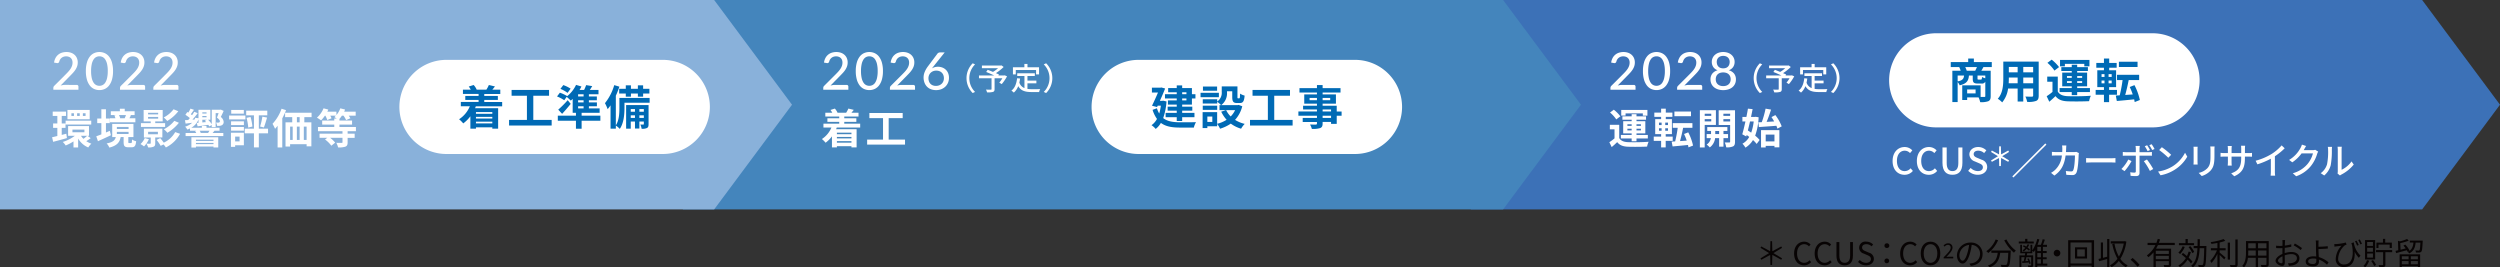 <svg xmlns="http://www.w3.org/2000/svg" width="960" height="102.715"><rect width="100%" height="100%" fill="#333333" stroke="none"/><defs><clipPath id="a"><path fill="none" d="M0 0h960v102.714H0z" data-name="長方形 24199"/></clipPath></defs><g data-name="グループ 8762"><path fill="#3c71b7" d="M564.779 0v80.415h365.324l29.9-40.207L930.103 0Z" data-name="パス 8392"/><path fill="#4485bc" d="M262.231 0v80.415H577.19l29.9-40.207L577.19 0Z" data-name="パス 8393"/><path fill="#89b1da" d="M0 0v80.415h274.236l29.9-40.207L274.236 0Z" data-name="パス 8394"/><g data-name="グループ 8761"><g clip-path="url(#a)" data-name="グループ 8760"><path fill="#fff" d="M29.441 32.605a.629.629 0 0 1 .681.668v1.177h-9.64v-.668a1.252 1.252 0 0 1 .08-.424 1.021 1.021 0 0 1 .269-.4l4.541-4.537q.57-.568 1.029-1.1a7.707 7.707 0 0 0 .781-1.052 4.957 4.957 0 0 0 .495-1.072 3.748 3.748 0 0 0 .175-1.157 2.709 2.709 0 0 0-.19-1.052 2.085 2.085 0 0 0-.521-.753 2.148 2.148 0 0 0-.779-.449 3.062 3.062 0 0 0-.97-.15 2.927 2.927 0 0 0-.956.15 2.615 2.615 0 0 0-.775.419 2.486 2.486 0 0 0-.569.638 2.632 2.632 0 0 0-.33.8.948.948 0 0 1-.355.509.915.915 0 0 1-.625.06l-1.02-.179a5.16 5.16 0 0 1 .55-1.755 4.172 4.172 0 0 1 2.455-2.044 5.646 5.646 0 0 1 1.735-.259 5.293 5.293 0 0 1 1.739.267 4.015 4.015 0 0 1 1.375.793 3.666 3.666 0 0 1 .91 1.261 4.111 4.111 0 0 1 .33 1.68 4.529 4.529 0 0 1-.235 1.481 5.757 5.757 0 0 1-.64 1.3 9.345 9.345 0 0 1-.939 1.2q-.535.583-1.136 1.182l-3.64 3.709c.28-.073.56-.133.845-.179a4.934 4.934 0 0 1 .8-.07Z" data-name="パス 8395"/><path fill="#fff" d="M43.405 27.29a11.574 11.574 0 0 1-.4 3.251 6.739 6.739 0 0 1-1.11 2.278 4.47 4.47 0 0 1-1.66 1.341 5.03 5.03 0 0 1-4.109 0 4.409 4.409 0 0 1-1.655-1.341 6.749 6.749 0 0 1-1.1-2.278 11.7 11.7 0 0 1-.4-3.251 11.755 11.755 0 0 1 .4-3.256 6.758 6.758 0 0 1 1.1-2.283 4.418 4.418 0 0 1 1.655-1.341 5.03 5.03 0 0 1 4.109 0 4.48 4.48 0 0 1 1.66 1.341 6.747 6.747 0 0 1 1.11 2.283 11.631 11.631 0 0 1 .4 3.256m-2.02 0a11.587 11.587 0 0 0-.265-2.7 5.435 5.435 0 0 0-.71-1.75 2.624 2.624 0 0 0-1.025-.942 2.762 2.762 0 0 0-2.42 0 2.644 2.644 0 0 0-1.025.942 5.414 5.414 0 0 0-.7 1.75 11.844 11.844 0 0 0-.259 2.7 11.844 11.844 0 0 0 .259 2.7 5.346 5.346 0 0 0 .7 1.745 2.652 2.652 0 0 0 1.025.937 2.762 2.762 0 0 0 2.42 0 2.631 2.631 0 0 0 1.02-.93 5.366 5.366 0 0 0 .71-1.745 11.587 11.587 0 0 0 .265-2.7" data-name="パス 8396"/><path fill="#fff" d="M55.042 32.605a.63.63 0 0 1 .681.668v1.177h-9.64v-.668a1.228 1.228 0 0 1 .08-.424 1.008 1.008 0 0 1 .268-.4l4.542-4.537q.57-.568 1.029-1.1a7.7 7.7 0 0 0 .78-1.052 4.91 4.91 0 0 0 .495-1.072 3.748 3.748 0 0 0 .175-1.157 2.709 2.709 0 0 0-.189-1.052 2.085 2.085 0 0 0-.521-.753 2.152 2.152 0 0 0-.78-.449 3.057 3.057 0 0 0-.97-.15 2.926 2.926 0 0 0-.955.15 2.6 2.6 0 0 0-.775.419 2.468 2.468 0 0 0-.569.638 2.607 2.607 0 0 0-.33.8.943.943 0 0 1-.356.509.914.914 0 0 1-.625.06l-1.015-.183a5.138 5.138 0 0 1 .55-1.755 4.172 4.172 0 0 1 2.45-2.044 5.637 5.637 0 0 1 1.735-.259 5.291 5.291 0 0 1 1.734.274 4 4 0 0 1 1.375.793 3.655 3.655 0 0 1 .911 1.261 4.111 4.111 0 0 1 .329 1.68 4.529 4.529 0 0 1-.234 1.481 5.8 5.8 0 0 1-.64 1.3 9.444 9.444 0 0 1-.94 1.2q-.535.583-1.136 1.182l-3.64 3.709q.42-.109.845-.179a4.945 4.945 0 0 1 .806-.07Z" data-name="パス 8397"/><path fill="#fff" d="M67.842 32.605a.628.628 0 0 1 .68.668v1.177h-9.64v-.668a1.277 1.277 0 0 1 .08-.424 1.024 1.024 0 0 1 .27-.4l4.54-4.537q.57-.568 1.03-1.1a7.7 7.7 0 0 0 .78-1.052 4.915 4.915 0 0 0 .5-1.072 3.777 3.777 0 0 0 .174-1.157 2.709 2.709 0 0 0-.189-1.052 2.085 2.085 0 0 0-.52-.753 2.152 2.152 0 0 0-.78-.449 3.062 3.062 0 0 0-.97-.15 2.921 2.921 0 0 0-.955.15 2.6 2.6 0 0 0-.775.419 2.509 2.509 0 0 0-.57.638 2.63 2.63 0 0 0-.329.8.949.949 0 0 1-.356.509.912.912 0 0 1-.624.06l-1.02-.179a5.181 5.181 0 0 1 .549-1.755 4.17 4.17 0 0 1 2.456-2.044 5.637 5.637 0 0 1 1.735-.259 5.293 5.293 0 0 1 1.735.274 4.024 4.024 0 0 1 1.375.793 3.676 3.676 0 0 1 .909 1.261 4.1 4.1 0 0 1 .33 1.68 4.555 4.555 0 0 1-.234 1.481 5.76 5.76 0 0 1-.641 1.3 9.171 9.171 0 0 1-.939 1.2q-.535.583-1.135 1.182l-3.64 3.709q.419-.109.844-.179a4.955 4.955 0 0 1 .806-.07Z" data-name="パス 8398"/><path fill="#fff" d="m373.516 24.298.912.431a7.429 7.429 0 0 0 0 10.572l-.912.431a8.062 8.062 0 0 1 0-11.433" data-name="パス 8399"/><path fill="#fff" d="M386.704 29.309a16.637 16.637 0 0 1-2.04 2.99l-.936-.562a11.848 11.848 0 0 0 1.176-1.686h-2.987v4.161c0 .622-.156.933-.636 1.089a7.8 7.8 0 0 1-2.244.178 5.5 5.5 0 0 0-.421-1.076c.78.036 1.62.024 1.848.024s.288-.06.288-.238v-4.138h-4.826v-1.065h5.871a59.725 59.725 0 0 0-3.1-1.351l.576-.838c.6.239 1.32.515 2.029.814a12.608 12.608 0 0 0 1.943-1.411h-6.194v-1.029h7.287l.24-.059.817.621a18.835 18.835 0 0 1-2.965 2.344c.456.2.864.382 1.177.537l-.228.371h2.209l.2-.072Z" data-name="パス 8400"/><path fill="#fff" d="M394.537 34.14a12.6 12.6 0 0 0 1.692.108c.518 0 2.535 0 3.218-.024a3.361 3.361 0 0 0-.42 1.124h-2.856c-2.352 0-4.081-.394-5.174-2.272a6.087 6.087 0 0 1-1.692 2.488 6.006 6.006 0 0 0-.925-.765c1.321-.981 1.933-2.655 2.186-4.748l1.153.108a14.631 14.631 0 0 1-.288 1.567 3.429 3.429 0 0 0 1.956 2.1v-4.64h-2.773v-1.057h6.759v1.065h-2.834v1.758h3.434v1.04h-3.434Zm-4.477-5.573h-1.093v-2.75h4.394v-1.28h1.189v1.28h4.441v2.75h-1.14v-1.7h-7.791Z" data-name="パス 8401"/><path fill="#fff" d="m401.713 35.73-.911-.431a7.429 7.429 0 0 0 0-10.572l.911-.431a8.06 8.06 0 0 1 0 11.433" data-name="パス 8402"/><path fill="#fff" d="M254.38 59.134h-82.808a18.075 18.075 0 1 1 0-36.149h82.809a18.075 18.075 0 1 1 0 36.149" data-name="パス 8403"/><path fill="#fff" d="M25.704 53.022a158.828 158.828 0 0 1-5.3 1.437l-.4-1.756a66.02 66.02 0 0 0 2.017-.479v-3.128H20.39V47.42h1.632v-2.9h-1.78v-1.66h5.122v1.66h-1.662v2.9h1.457v1.676h-1.457v2.713l1.761-.464Zm9.124.032a17.943 17.943 0 0 1-1.7 1.15 7.662 7.662 0 0 0 1.952.957 7.1 7.1 0 0 0-1.184 1.469 8.12 8.12 0 0 1-3.89-3.432v3.432h-1.789V54.3a16.9 16.9 0 0 1-2.993 1.563 7.486 7.486 0 0 0-1.121-1.356 15.177 15.177 0 0 0 4.639-2.363h-2.591V48.41h8.019v3.734h-.591Zm-9.636-6.72h9.844v1.5h-9.845Zm9.25-.526h-8.546v-3.592h8.546Zm-6.05-2.315h-.976v1.038h.976Zm-.575 7.31h4.593v-1.038h-4.593Zm2.8-7.31h-1.008v1.038h1.008Zm.48 8.651a6.4 6.4 0 0 0 .945 1.165 13.583 13.583 0 0 0 1.424-1.165Zm1.761-8.651h-1.04v1.038h1.04Z" data-name="パス 8404"/><path fill="#fff" d="M42.586 51.923c-1.681.813-3.522 1.643-4.978 2.313l-.641-1.9a68.935 68.935 0 0 0 1.953-.735v-4.31h-1.585v-1.786h1.585v-3.559h1.761v3.559h1.456v1.788h-1.456v3.587c.5-.207.992-.431 1.488-.639Zm7.746 3.015c.256 0 .337-.16.369-1.372a4.563 4.563 0 0 0 1.584.67c-.175 1.836-.624 2.314-1.745 2.314h-1.246c-1.5 0-1.825-.526-1.825-2.043v-1.866h-1.138c-.353 1.914-1.281 3.256-4.338 4.037a5.728 5.728 0 0 0-1.041-1.6c2.514-.479 3.218-1.277 3.506-2.442h-1.364V47.58h8.15v5.059h-1.967v1.851c0 .4.048.447.336.447Zm1.65-7.979h-9.781V45.41h2.113a5.213 5.213 0 0 0-.4-1.086l.592-.128h-1.952v-1.467h3.473v-.974H47.9v.974h3.794v1.468h-1.81l.4.08a24.63 24.63 0 0 1-.591 1.134h2.289Zm-7.108 2.585h4.5v-.8h-4.5Zm0 1.915h4.5v-.814h-4.5Zm.817-7.262a5.111 5.111 0 0 1 .448 1.165l-.208.049h2.033l-.08-.016c.16-.351.352-.815.481-1.2Z" data-name="パス 8405"/><path fill="#fff" d="M57.176 53.453a9.7 9.7 0 0 1-1.873 2.777 9.972 9.972 0 0 0-1.36-.909 6.8 6.8 0 0 0 1.649-2.3Zm6.228-4.707h-9.285v-1.453h3.761v-.686h-2.721v-4.358h7.315v4.357H59.61v.686h3.794Zm-3.794 4.053v2.219c0 .734-.145 1.1-.672 1.325a4.793 4.793 0 0 1-2.049.271 6.046 6.046 0 0 0-.688-1.453c.607.032 1.248.032 1.425.016.207 0 .255-.048.255-.207v-2.171h-2.625v-3.4h7.089v3.4Zm-2.753-8.857h3.874v-.623h-3.874Zm0 1.628h3.874v-.654h-3.874Zm.016 6h3.761v-.957h-3.761Zm12.272-.191a12.466 12.466 0 0 1-5.457 5.251 5.851 5.851 0 0 0-.912-1.166l-1.074.543a15.886 15.886 0 0 0-1.584-2.282l1.409-.687a20.41 20.41 0 0 1 1.361 1.74 9.742 9.742 0 0 0 4.385-4.054Zm-.673-8.667a15.289 15.289 0 0 1-4.257 3.751 7.816 7.816 0 0 0-1.36-1.357 11 11 0 0 0 3.792-3.144Zm.224 4.437a16.276 16.276 0 0 1-4.417 3.846 7.812 7.812 0 0 0-1.36-1.356 12.106 12.106 0 0 0 4.016-3.24Z" data-name="パス 8406"/><path fill="#fff" d="M82.38 50.198c-.273.319-.513.607-.736.862h4.113v1.2H71.271v-1.2h4.082a4.964 4.964 0 0 0-.433-.734l.481-.128h-2.449v-.878a7.211 7.211 0 0 1-1.008.447 6.134 6.134 0 0 0-.85-1.133 6.757 6.757 0 0 0 2.69-1.485c-.9.112-1.761.223-2.514.319l-.256-1.309c.368-.015.8-.048 1.265-.079.207-.24.416-.48.624-.735a14.788 14.788 0 0 0-1.713-1.26l.736-1.07c.129.064.256.145.385.223a9.143 9.143 0 0 0 .832-1.532l1.345.463c-.416.574-.833 1.181-1.216 1.692.176.128.336.254.48.367a13.843 13.843 0 0 0 .849-1.309l1.312.542a33.186 33.186 0 0 1-2.033 2.49l.818-.064a3.477 3.477 0 0 0 .256-.67l1.263.191V42.17h4.562v3.81h-.9a8.024 8.024 0 0 1 1.428 1.7v-5.542h3.249l.224-.064 1.1.511c-.32.8-.72 1.58-1.1 2.33a2.588 2.588 0 0 1 1.1 1.836 1.37 1.37 0 0 1-.608 1.292 2.6 2.6 0 0 1-.8.271 6.722 6.722 0 0 1-1.136 0 2.684 2.684 0 0 0-.416-1.26c.351.032.672.032.9.032a1.132 1.132 0 0 0 .368-.08.487.487 0 0 0 .24-.463c0-.319-.32-.766-1.136-1.389.256-.59.48-1.182.656-1.724h-1.136v5.363h-1.5v-.766l-.976.527a4.223 4.223 0 0 0-.352-.623c-1.457.207-2.913.415-4.1.59l-.336-1.308.672-.064v-1.292a6.232 6.232 0 0 1-2.768 3.192h4.065v-.7h1.778v.7h5.011v1.149Zm-8.885 2.521h10.309v3.911h-1.825v-.35h-6.737v.367h-1.747Zm1.745 1.389h6.739v-.463h-6.737Zm6.738.766h-6.737v.479h6.739Zm-5.314-4.677a2.891 2.891 0 0 1 .416.782l-.32.08h3.265l-.112-.031a6.142 6.142 0 0 0 .513-.831Zm1.031-6.606h1.616v-.463h-1.616Zm0 1.436h1.616v-.495h-1.616Zm1.436 1.853c-.16-.175-.32-.352-.48-.5l.751-.4h-1.707v1.037Z" data-name="パス 8407"/><path fill="#fff" d="M94.236 45.856h-6.258v-1.5h6.258Zm-.589 9.922h-3.35v.622h-1.616v-5.437h4.966Zm-4.918-9.2h4.93v1.453h-4.93Zm0 2.187h4.93v1.413h-4.93Zm4.9-5.107h-4.836v-1.442h4.834Zm-3.332 10.64h1.7v-1.836h-1.7Zm12.629-3.1H99.39v5.41h-1.873v-5.41H93.98v-1.8h3.537v-5.12h-2.978v-1.774h8.1v1.774H99.39v5.12h3.536Zm-6.722-6.273a19.063 19.063 0 0 1 .72 3.671l-1.6.383a19.038 19.038 0 0 0-.655-3.734Zm3.665 3.655a23.371 23.371 0 0 0 .88-3.782l1.808.351c-.4 1.34-.833 2.841-1.231 3.8Z" data-name="パス 8408"/><path fill="#fff" d="M109.836 42.297a27.573 27.573 0 0 1-1.441 3.144v11.173h-1.796V48.28a12.268 12.268 0 0 1-.977 1.182 14.175 14.175 0 0 0-.975-1.915 16.575 16.575 0 0 0 3.473-5.793Zm7.027 2.681v2h2.705v9.202h-1.825v-.814h-6.344v.91h-1.76v-9.302h2.578v-2h-2.737v-1.687h10.164v1.693Zm-5.464 8.763h.993v-5.123h-.993Zm2.594 0h1.073v-5.123h-1.067Zm1.073-8.763h-1.057v1.994h1.057Zm2.673 3.64h-1.073v5.123h1.073Z" data-name="パス 8409"/><path fill="#fff" d="M133.486 50.373v.957h2.705v1.6h-2.705v1.72c0 .941-.191 1.388-.88 1.675a7.938 7.938 0 0 1-2.769.287 7.968 7.968 0 0 0-.689-1.772c.818.033 1.778.033 2.033.033s.336-.064.336-.255v-1.692h-4.753a9.841 9.841 0 0 1 1.936 1.851l-1.472 1.182a10.768 10.768 0 0 0-2.417-2.394l.848-.638h-2.946v-1.6h8.8v-.957h-9.411v-1.61h6.258v-.909h-4.642v-1.565h4.642v-.766h.96c-.336-.207-.688-.431-.927-.558a4.64 4.64 0 0 0 .576-.543h-2.146a6.918 6.918 0 0 1 .481 1.006l-1.633.67a8.911 8.911 0 0 0-.736-1.676h-.16a13.954 13.954 0 0 1-1.49 1.82 11.863 11.863 0 0 0-1.583-1.053 9.637 9.637 0 0 0 2.544-3.592l1.825.479a9.227 9.227 0 0 1-.383.8h3.5v1.292a8.091 8.091 0 0 0 1.488-2.57l1.826.464a6.77 6.77 0 0 1-.336.814h4.417v1.548h-2.657a7.682 7.682 0 0 1 .609 1.006l-1.633.686a9 9 0 0 0-.992-1.692h-.624a8.607 8.607 0 0 1-.944 1.229v.638h4.85v1.564h-4.843v.909h6.322v1.612Z" data-name="パス 8410"/><path fill="#006ab5" d="M182.715 40.82a9.1 9.1 0 0 1-.287.718h8.856v7.868h-2.233v-.521h-6.282v.521h-2.142v-4.762a13.655 13.655 0 0 1-2.735 2.747 12.378 12.378 0 0 0-1.6-1.6 10.93 10.93 0 0 0 4.121-4.974h-3.455v-1.666h6.821v-.773h-5.112v-1.543h5.112v-.754h-6.012V34.43h3.006a7.6 7.6 0 0 0-.775-1.2l1.891-.592a6.542 6.542 0 0 1 1.152 1.759l-.09.037h3.96l-.127-.037a9.821 9.821 0 0 0 .937-1.759l2.338.556c-.359.467-.7.879-1.007 1.239h3.06v1.651h-6.156v.754h5.219v1.544h-5.219v.773h6.876v1.669Zm.054 2.873h6.283v-.646h-6.283Zm6.282 1.186h-6.283v.646h6.283Zm0 1.831h-6.283v.665h6.283Z" data-name="パス 8411"/><path fill="#006ab5" d="M211.837 46.046v2.155h-16.358v-2.155h6.858v-9.282h-5.887v-2.227h14.387v2.227h-6.049v9.282Z" data-name="パス 8412"/><path fill="#006ab5" d="M230.543 46.35h-7.2v3.088h-2.179V46.35h-6.965v-1.921h6.965v-1.113h-1.259v-5.35c-.234.233-.486.468-.72.664a21.091 21.091 0 0 0-1.584-1.436l-.935 1.292a14.694 14.694 0 0 0-2.772-1.454l1.1-1.436a14.566 14.566 0 0 1 2.806 1.31l-.055.072a12.322 12.322 0 0 0 3.457-4.38l2.07.61a13.419 13.419 0 0 1-.721 1.328h1.746a15.184 15.184 0 0 0 .775-1.849l2.339.377a26.319 26.319 0 0 1-.918 1.472h3.33v1.67h-3.69v.826h3.059v1.474h-3.059v.827h3.078v1.473h-3.078v.827h4.123v1.683h-6.912v1.113h7.2Zm-11.394-6.463a73.302 73.302 0 0 1-3.294 3.824l-1.494-1.6a39.05 39.05 0 0 0 3.637-3.645Zm-1.206-4.219a11.835 11.835 0 0 0-2.736-1.545l1.1-1.454a12.791 12.791 0 0 1 2.808 1.382Zm6.156.538h-2.105v.827h2.106Zm0 2.3h-2.105v.827h2.106Zm-2.106 3.125h2.106v-.825h-2.105Z" data-name="パス 8413"/><path fill="#006ab5" d="M249.462 39.439h-9.665v2.119c0 2.333-.27 5.762-1.8 7.935a8.682 8.682 0 0 0-1.513-1.292v1.22h-2.033v-8.977a14.6 14.6 0 0 1-1.12 1.472 14.664 14.664 0 0 0-1.027-2.3 19.979 19.979 0 0 0 3.565-6.93l1.98.592a34.858 34.858 0 0 1-1.369 3.483v11.367c1.26-1.92 1.369-4.632 1.369-6.607v-3.915h11.609Zm-9.161-5.351v-1.31h1.978v1.31h2.664v-1.31h2.016v1.31h2.413v1.832h-2.413v1.2h-2.016v-1.2h-2.664v1.2h-1.978v-1.2h-2.539v-1.832Zm8.746 13.537c0 .808-.107 1.239-.611 1.527a4.181 4.181 0 0 1-2.07.287 5.288 5.288 0 0 0-.468-1.616c.5.018.954.018 1.134 0 .163 0 .2-.035.2-.215v-.933h-1.71v2.693h-1.691v-2.694h-1.62v2.732h-1.782v-9.07h8.621Zm-6.84-4.719h1.62v-1.025h-1.62Zm1.62 1.382h-1.62v.987h1.62Zm1.693-1.382h1.71v-1.025h-1.71Zm1.71 1.382h-1.71v.987h1.71Z" data-name="パス 8414"/><path fill="#fff" d="M325.089 32.605a.629.629 0 0 1 .681.668v1.177h-9.64v-.668a1.252 1.252 0 0 1 .08-.424 1.01 1.01 0 0 1 .269-.4l4.541-4.537q.57-.568 1.029-1.1a7.7 7.7 0 0 0 .78-1.052 4.914 4.914 0 0 0 .5-1.072 3.777 3.777 0 0 0 .174-1.157 2.71 2.71 0 0 0-.189-1.052 2.085 2.085 0 0 0-.521-.753 2.152 2.152 0 0 0-.78-.449 3.057 3.057 0 0 0-.97-.15 2.926 2.926 0 0 0-.955.15 2.6 2.6 0 0 0-.775.419 2.487 2.487 0 0 0-.569.638 2.607 2.607 0 0 0-.33.8.943.943 0 0 1-.356.509.912.912 0 0 1-.624.06l-1.02-.179a5.16 5.16 0 0 1 .55-1.755 4.172 4.172 0 0 1 2.455-2.044 5.637 5.637 0 0 1 1.735-.259 5.293 5.293 0 0 1 1.735.274 4.014 4.014 0 0 1 1.375.793 3.665 3.665 0 0 1 .91 1.261 4.111 4.111 0 0 1 .329 1.68 4.529 4.529 0 0 1-.234 1.481 5.8 5.8 0 0 1-.64 1.3 9.268 9.268 0 0 1-.94 1.2q-.535.583-1.135 1.182l-3.639 3.709q.419-.109.844-.179a4.955 4.955 0 0 1 .806-.07Z" data-name="パス 8415"/><path fill="#fff" d="M339.049 27.29a11.572 11.572 0 0 1-.4 3.251 6.776 6.776 0 0 1-1.11 2.278 4.47 4.47 0 0 1-1.66 1.341 5.032 5.032 0 0 1-4.11 0 4.417 4.417 0 0 1-1.655-1.341 6.749 6.749 0 0 1-1.1-2.278 11.7 11.7 0 0 1-.4-3.251 11.754 11.754 0 0 1 .4-3.256 6.758 6.758 0 0 1 1.1-2.283 4.426 4.426 0 0 1 1.655-1.341 5.032 5.032 0 0 1 4.11 0 4.48 4.48 0 0 1 1.66 1.341 6.784 6.784 0 0 1 1.11 2.283 11.629 11.629 0 0 1 .4 3.256m-2.02 0a11.642 11.642 0 0 0-.265-2.7 5.458 5.458 0 0 0-.71-1.748 2.63 2.63 0 0 0-1.025-.942 2.762 2.762 0 0 0-2.42 0 2.644 2.644 0 0 0-1.025.942 5.392 5.392 0 0 0-.7 1.75 11.84 11.84 0 0 0-.26 2.7 11.84 11.84 0 0 0 .26 2.7 5.324 5.324 0 0 0 .7 1.745 2.651 2.651 0 0 0 1.025.937 2.762 2.762 0 0 0 2.42 0 2.638 2.638 0 0 0 1.025-.932 5.388 5.388 0 0 0 .71-1.745 11.642 11.642 0 0 0 .265-2.7" data-name="パス 8416"/><path fill="#fff" d="M350.689 32.605a.629.629 0 0 1 .68.668v1.177h-9.64v-.668a1.252 1.252 0 0 1 .08-.424 1.021 1.021 0 0 1 .269-.4l4.541-4.537q.57-.568 1.03-1.1a7.7 7.7 0 0 0 .78-1.052 4.911 4.911 0 0 0 .495-1.072 3.748 3.748 0 0 0 .176-1.157 2.709 2.709 0 0 0-.189-1.052 2.085 2.085 0 0 0-.52-.753 2.152 2.152 0 0 0-.78-.449 3.062 3.062 0 0 0-.97-.15 2.922 2.922 0 0 0-.955.15 2.6 2.6 0 0 0-.775.419 2.49 2.49 0 0 0-.57.638 2.63 2.63 0 0 0-.329.8.949.949 0 0 1-.356.509.914.914 0 0 1-.625.06l-1.019-.179a5.159 5.159 0 0 1 .549-1.755 4.17 4.17 0 0 1 2.455-2.048 5.637 5.637 0 0 1 1.735-.259 5.292 5.292 0 0 1 1.734.274 4.005 4.005 0 0 1 1.375.793 3.665 3.665 0 0 1 .91 1.261 4.1 4.1 0 0 1 .33 1.68 4.555 4.555 0 0 1-.234 1.481 5.76 5.76 0 0 1-.641 1.3 9.341 9.341 0 0 1-.939 1.2q-.535.583-1.136 1.182l-3.639 3.709q.42-.109.845-.179a4.946 4.946 0 0 1 .806-.07Z" data-name="パス 8417"/><path fill="#fff" d="M358.489 25.456c-.114.147-.224.288-.335.424s-.215.271-.315.4a4.082 4.082 0 0 1 1.065-.479 4.551 4.551 0 0 1 1.265-.17 4.735 4.735 0 0 1 1.62.279 4 4 0 0 1 1.355.818 3.84 3.84 0 0 1 .925 1.336 4.672 4.672 0 0 1 .34 1.835 4.749 4.749 0 0 1-.361 1.85 4.422 4.422 0 0 1-1.014 1.5 4.784 4.784 0 0 1-1.566 1 5.8 5.8 0 0 1-4 .015 4.231 4.231 0 0 1-1.51-.992 4.418 4.418 0 0 1-.966-1.556 5.8 5.8 0 0 1-.339-2.029 5.538 5.538 0 0 1 .415-2.019 9.918 9.918 0 0 1 1.315-2.268l3.591-4.8a1.161 1.161 0 0 1 .419-.334 1.374 1.374 0 0 1 .62-.135h1.741Zm.92 7.528a3.331 3.331 0 0 0 1.249-.224 2.915 2.915 0 0 0 .96-.613 2.721 2.721 0 0 0 .62-.927 3.057 3.057 0 0 0 .22-1.167 3.339 3.339 0 0 0-.215-1.231 2.64 2.64 0 0 0-.6-.922 2.58 2.58 0 0 0-.925-.578 3.444 3.444 0 0 0-1.2-.2 3.148 3.148 0 0 0-1.24.234 2.929 2.929 0 0 0-.939.628 2.727 2.727 0 0 0-.6.922 2.984 2.984 0 0 0-.21 1.107 3.662 3.662 0 0 0 .19 1.207 2.494 2.494 0 0 0 1.465 1.546 3.2 3.2 0 0 0 1.225.219" data-name="パス 8418"/><path fill="#fff" d="M520.183 59.134h-82.808a18.075 18.075 0 1 1 0-36.149h82.809a18.075 18.075 0 1 1 0 36.149" data-name="パス 8419"/><path fill="#fff" d="M321.319 48.969c-.081.223-.16.431-.256.638h7.875v6.99h-1.985v-.462h-5.586v.462h-1.9v-4.229a12.169 12.169 0 0 1-2.433 2.442 10.91 10.91 0 0 0-1.426-1.421 9.717 9.717 0 0 0 3.666-4.42h-3.073V47.48h6.066v-.686h-4.545v-1.369h4.545v-.67h-5.346v-1.469h2.67a6.865 6.865 0 0 0-.689-1.069l1.68-.526a5.79 5.79 0 0 1 1.024 1.563l-.08.032h3.522l-.112-.032a8.714 8.714 0 0 0 .832-1.563l2.082.495c-.322.415-.625.782-.9 1.1h2.721v1.469h-5.473v.67h4.641v1.373h-4.641v.682h6.112v1.485Zm.048 2.554h5.587v-.574h-5.587Zm5.586 1.053h-5.587v.574h5.587Zm0 1.628h-5.587v.59h5.587Z" data-name="パス 8420"/><path fill="#fff" d="M347.531 53.613v1.915h-14.55v-1.915h6.1v-8.251h-5.24v-1.98h12.789v1.979h-5.379v8.251Z" data-name="パス 8421"/><path fill="#006ab5" d="M447.942 38.954a24.531 24.531 0 0 1-1.277 6.392c1.674 1.328 3.942 1.6 6.57 1.615 1.062 0 4.715 0 6.031-.054a7.473 7.473 0 0 0-.829 2.083h-5.256c-3.042 0-5.49-.359-7.4-1.8a7.634 7.634 0 0 1-2 2.316 7.561 7.561 0 0 0-1.6-1.436 6.913 6.913 0 0 0 2.1-2.406 12.138 12.138 0 0 1-1.692-3.483l1.675-.61a8.8 8.8 0 0 0 .881 2.028 18.812 18.812 0 0 0 .629-3.016h-1.222l-.235.521-1.943-.5a109.575 109.575 0 0 0 2.3-5.08h-2.34v-1.866h3.294l.325-.072 1.457.395c-.539 1.4-1.278 3.106-2.016 4.74h.9l.378-.054Zm3.925-3.519h-3.294v-1.616h3.294v-1.023h2.087v1.023h3.744v2.352h1.351v1.635h-1.351v2.352h-3.744v.79h3.889v1.545h-3.889v.844h4.717v1.669h-4.717v1.454h-2.087v-1.454h-4.266v-1.67h4.266v-.844h-3.492v-1.545h3.492v-.79h-3.384v-1.616h3.384v-.735h-4.519v-1.635h4.519Zm2.087.736h1.638v-.736h-1.638Zm1.638 1.633h-1.638v.736h1.638Z" data-name="パス 8422"/><path fill="#006ab5" d="M468.051 37.32h-7.039v-1.688h7.039Zm8.981 3.484a12.09 12.09 0 0 1-2.772 5.225 12.316 12.316 0 0 0 3.707 1.544 9.246 9.246 0 0 0-1.385 1.85 12.564 12.564 0 0 1-3.961-1.956 14.552 14.552 0 0 1-4.121 1.956 9.087 9.087 0 0 0-1.116-1.85v.916h-3.762v.7h-1.818v-6.124h5.58v4.47a11.816 11.816 0 0 0 3.637-1.544 12.438 12.438 0 0 1-2.071-3.106l1.836-.592h-2.5v-1.922h.612a9.549 9.549 0 0 0-1.494-1.292v.682h-5.545v-1.633h5.545v.862a4.031 4.031 0 0 0 1.746-3.68v-2.138h6.03v4.021c0 .5.036.556.234.556h.45c.233 0 .306-.233.323-1.795a6.139 6.139 0 0 0 1.747.754c-.18 2.227-.648 2.855-1.854 2.855h-1.044c-1.441 0-1.854-.556-1.854-2.334v-2.171h-2.017v.305a5.674 5.674 0 0 1-2.232 5.009h6.339l.361-.09Zm-9.629 1.383h-5.545v-1.6h5.545Zm-.036-7.343h-5.436v-1.618h5.436Zm-1.836 9.91h-1.909v2.064h1.909Zm5.309-2.46a8.864 8.864 0 0 0 1.747 2.424 8.508 8.508 0 0 0 1.691-2.424Z" data-name="パス 8423"/><path fill="#006ab5" d="M496.364 46.046v2.155h-16.361v-2.155h6.858v-9.282h-5.887v-2.227h14.383v2.227h-6.049v9.282Z" data-name="パス 8424"/><path fill="#006ab5" d="M515.175 44.447h-1.871v3.124h-2.178v-.736h-3.241v.556c0 1.06-.251 1.491-.954 1.8a9.5 9.5 0 0 1-3.185.305 6.557 6.557 0 0 0-.7-1.688c.865.036 1.926.036 2.215.036.341-.018.45-.126.45-.449v-.556h-5.472v-1.547h5.472v-.845h-7.128v-1.633h7.128v-.772h-5.329v-1.436h5.329v-.79h-4.879v-3.555h4.879v-.736h-6.717v-1.688h6.715V32.67h2.177v1.167h6.878v1.688h-6.877v.736h5.112v3.555h-5.112v.79h5.418v2.209h1.872Zm-9.466-6.841h-2.826v.862h2.826Zm2.177.862h2.917v-.862h-2.917Zm0 4.344h3.241v-.772h-3.241Zm3.241 1.633h-3.241v.844h3.241Z" data-name="パス 8425"/><path fill="#fff" d="m675.793 24.298.912.431a7.429 7.429 0 0 0 0 10.572l-.912.431a8.062 8.062 0 0 1 0-11.433" data-name="パス 8426"/><path fill="#fff" d="M688.983 29.309a16.584 16.584 0 0 1-2.04 2.99l-.936-.562a11.853 11.853 0 0 0 1.176-1.686h-2.989v4.161c0 .622-.156.933-.635 1.089a7.806 7.806 0 0 1-2.245.178 5.5 5.5 0 0 0-.421-1.076c.78.036 1.62.024 1.849.024s.288-.06.288-.238v-4.138h-4.826v-1.065h5.87a59.354 59.354 0 0 0-3.1-1.351l.576-.838c.6.239 1.32.515 2.029.814a12.665 12.665 0 0 0 1.944-1.411h-6.2v-1.029h7.288l.239-.059.817.621a18.834 18.834 0 0 1-2.965 2.344c.457.2.864.382 1.178.537l-.229.371h2.21l.2-.072Z" data-name="パス 8427"/><path fill="#fff" d="M696.817 34.14a12.588 12.588 0 0 0 1.692.108c.517 0 2.534 0 3.218-.024a3.364 3.364 0 0 0-.421 1.124h-2.857c-2.352 0-4.081-.394-5.174-2.272a6.087 6.087 0 0 1-1.692 2.488 5.961 5.961 0 0 0-.925-.765c1.322-.981 1.933-2.655 2.186-4.748l1.153.108a14.631 14.631 0 0 1-.286 1.57 3.429 3.429 0 0 0 1.956 2.1v-4.64h-2.773v-1.06h6.758v1.065h-2.833v1.758h3.434v1.04h-3.434Zm-4.478-5.573h-1.093v-2.75h4.4v-1.28h1.188v1.28h4.441v2.75h-1.141v-1.7h-7.791Z" data-name="パス 8428"/><path fill="#fff" d="m703.991 35.73-.912-.431a7.429 7.429 0 0 0 0-10.572l.912-.431a8.062 8.062 0 0 1 0 11.433" data-name="パス 8429"/><path fill="#fff" d="M627.366 32.605a.629.629 0 0 1 .681.668v1.177h-9.64v-.668a1.252 1.252 0 0 1 .08-.424 1.021 1.021 0 0 1 .269-.4l4.541-4.537q.57-.568 1.029-1.1a7.711 7.711 0 0 0 .781-1.052 4.955 4.955 0 0 0 .495-1.072 3.747 3.747 0 0 0 .175-1.157 2.709 2.709 0 0 0-.19-1.052 2.086 2.086 0 0 0-.52-.753 2.149 2.149 0 0 0-.779-.449 3.062 3.062 0 0 0-.97-.15 2.927 2.927 0 0 0-.956.15 2.615 2.615 0 0 0-.775.419 2.487 2.487 0 0 0-.569.638 2.631 2.631 0 0 0-.33.8.947.947 0 0 1-.355.509.915.915 0 0 1-.625.06l-1.02-.179a5.158 5.158 0 0 1 .55-1.755 4.171 4.171 0 0 1 2.455-2.044 5.646 5.646 0 0 1 1.735-.259 5.293 5.293 0 0 1 1.735.274 4.015 4.015 0 0 1 1.375.793 3.665 3.665 0 0 1 .91 1.261 4.111 4.111 0 0 1 .33 1.68 4.53 4.53 0 0 1-.235 1.481 5.756 5.756 0 0 1-.64 1.3 9.336 9.336 0 0 1-.939 1.2q-.535.583-1.136 1.182l-3.639 3.709c.28-.073.56-.133.845-.179a4.933 4.933 0 0 1 .8-.07Z" data-name="パス 8430"/><path fill="#fff" d="M641.326 27.29a11.572 11.572 0 0 1-.4 3.251 6.739 6.739 0 0 1-1.11 2.278 4.47 4.47 0 0 1-1.66 1.341 5.03 5.03 0 0 1-4.109 0 4.409 4.409 0 0 1-1.655-1.341 6.749 6.749 0 0 1-1.1-2.278 11.7 11.7 0 0 1-.4-3.251 11.755 11.755 0 0 1 .4-3.256 6.758 6.758 0 0 1 1.1-2.283 4.418 4.418 0 0 1 1.655-1.341 5.03 5.03 0 0 1 4.109 0 4.48 4.48 0 0 1 1.66 1.341 6.748 6.748 0 0 1 1.11 2.283 11.629 11.629 0 0 1 .4 3.256m-2.02 0a11.584 11.584 0 0 0-.265-2.7 5.435 5.435 0 0 0-.71-1.75 2.623 2.623 0 0 0-1.025-.942 2.762 2.762 0 0 0-2.42 0 2.644 2.644 0 0 0-1.025.942 5.415 5.415 0 0 0-.7 1.75 11.842 11.842 0 0 0-.259 2.7 11.842 11.842 0 0 0 .259 2.7 5.346 5.346 0 0 0 .7 1.745 2.652 2.652 0 0 0 1.025.937 2.762 2.762 0 0 0 2.42 0 2.631 2.631 0 0 0 1.025-.937 5.366 5.366 0 0 0 .71-1.745 11.584 11.584 0 0 0 .265-2.7" data-name="パス 8431"/><path fill="#fff" d="M652.966 32.605a.631.631 0 0 1 .681.668v1.177h-9.64v-.668a1.229 1.229 0 0 1 .08-.424 1.008 1.008 0 0 1 .268-.4l4.542-4.537q.57-.568 1.029-1.1a7.692 7.692 0 0 0 .78-1.052 4.909 4.909 0 0 0 .495-1.072 3.748 3.748 0 0 0 .177-1.157 2.727 2.727 0 0 0-.189-1.052 2.1 2.1 0 0 0-.521-.753 2.152 2.152 0 0 0-.78-.449 3.057 3.057 0 0 0-.97-.15 2.925 2.925 0 0 0-.955.15 2.615 2.615 0 0 0-.775.419 2.467 2.467 0 0 0-.569.638 2.631 2.631 0 0 0-.33.8.943.943 0 0 1-.356.509.914.914 0 0 1-.625.06l-1.019-.179a5.137 5.137 0 0 1 .55-1.755 4.171 4.171 0 0 1 2.455-2.044 5.636 5.636 0 0 1 1.735-.259 5.292 5.292 0 0 1 1.734.274 3.987 3.987 0 0 1 1.375.793 3.641 3.641 0 0 1 .911 1.261 4.11 4.11 0 0 1 .329 1.68 4.53 4.53 0 0 1-.233 1.477 5.8 5.8 0 0 1-.64 1.3 9.438 9.438 0 0 1-.94 1.2q-.535.583-1.136 1.182l-3.64 3.709q.42-.109.845-.179a4.946 4.946 0 0 1 .806-.07Z" data-name="パス 8432"/><path fill="#fff" d="M663.856 26.981a3.909 3.909 0 0 1 2.035 1.286 3.53 3.53 0 0 1 .7 2.244 3.964 3.964 0 0 1-.355 1.7 3.685 3.685 0 0 1-1 1.291 4.584 4.584 0 0 1-1.544.823 6.922 6.922 0 0 1-3.96 0 4.589 4.589 0 0 1-1.546-.823 3.667 3.667 0 0 1-1-1.291 3.935 3.935 0 0 1-.356-1.7 3.529 3.529 0 0 1 .695-2.244 3.913 3.913 0 0 1 2.035-1.286 3.365 3.365 0 0 1-1.669-1.251 3.458 3.458 0 0 1-.561-1.979 3.552 3.552 0 0 1 1.206-2.692 4.2 4.2 0 0 1 1.385-.8 5.687 5.687 0 0 1 3.581 0 4.175 4.175 0 0 1 1.385.8 3.542 3.542 0 0 1 1.206 2.692 3.465 3.465 0 0 1-.56 1.979 3.375 3.375 0 0 1-1.671 1.251m-2.15 6.082a3.579 3.579 0 0 0 1.21-.189 2.591 2.591 0 0 0 .9-.533 2.248 2.248 0 0 0 .559-.823 2.813 2.813 0 0 0 .19-1.047 2.886 2.886 0 0 0-.229-1.2 2.32 2.32 0 0 0-.62-.828 2.552 2.552 0 0 0-.91-.479 4.03 4.03 0 0 0-2.211 0 2.53 2.53 0 0 0-.909.479 2.255 2.255 0 0 0-.616.828 2.937 2.937 0 0 0-.223 1.2 2.813 2.813 0 0 0 .189 1.047 2.228 2.228 0 0 0 .561.823 2.577 2.577 0 0 0 .9.533 3.573 3.573 0 0 0 1.21.189m0-11.6a2.94 2.94 0 0 0-1.085.184 2.205 2.205 0 0 0-.775.5 2.077 2.077 0 0 0-.465.738 2.534 2.534 0 0 0-.155.9 3.157 3.157 0 0 0 .134.912 2.161 2.161 0 0 0 .431.788 2.125 2.125 0 0 0 .766.553 3.244 3.244 0 0 0 2.293 0 2.111 2.111 0 0 0 .771-.553 2.177 2.177 0 0 0 .431-.788 3.125 3.125 0 0 0 .135-.912 2.557 2.557 0 0 0-.156-.9 2.066 2.066 0 0 0-.466-.738 2.2 2.2 0 0 0-.774-.5 2.945 2.945 0 0 0-1.086-.184" data-name="パス 8433"/><path fill="#fff" d="M826.44 48.92h-82.808a18.075 18.075 0 1 1 0-36.149h82.808a18.075 18.075 0 1 1 0 36.149" data-name="パス 8434"/><path fill="#fff" d="M621.788 53.007c.624 1.07 1.744 1.517 3.377 1.58 1.919.08 5.7.032 7.906-.144a8.582 8.582 0 0 0-.591 1.852c-1.985.095-5.378.128-7.332.048-1.9-.08-3.185-.543-4.145-1.772-.64.622-1.3 1.228-2.113 1.915l-.9-1.884a19.07 19.07 0 0 0 1.984-1.469v-3.478h-1.792v-1.74h3.6Zm-1.137-7.149a12.443 12.443 0 0 0-2.4-2.65l1.457-1.085a13.929 13.929 0 0 1 2.512 2.537Zm5.906 7.325h-4.145V51.81h4.145v-.591h-3.25v-4.676h3.25v-.564h-3.553v-1.3h3.553v-.831h1.857v.831h3.665v1.3h-3.665v.559h3.393v4.681h-3.393v.591h4.354v1.369h-4.354v1.054h-1.857Zm-2.337-8.779h-1.664v-2.186h10.052v2.187h-1.761v-.847h-6.627Zm.7 3.942h1.633v-.622h-1.633Zm1.633 1.1h-1.633v.623h1.633Zm1.857-1.1h1.7v-.622h-1.7Zm1.7 1.1h-1.7v.623h1.7Z" data-name="パス 8435"/><path fill="#fff" d="M639.629 54.092v2.522h-1.758v-2.522h-2.834v-1.644h2.834v-.941h-2.273v-5.763h2.273v-.864h-2.609v-1.641h2.609v-1.5h1.793v1.5h2.544v1.641h-2.544v.862h2.352v5.762h-2.385v.941h2.689v1.644Zm-2.577-6.066h1.009v-.956h-1.009Zm0 2.171h1.009v-.941h-1.009Zm3.457-3.128h-1.057v.957h1.057Zm0 2.187h-1.057v.941h1.057Zm7.859 7.341c-.049-.287-.1-.589-.177-.925-2.128.223-4.274.415-5.922.558l-.353-1.851 1.345-.08a46.123 46.123 0 0 0 .977-5.22h-1.905v-1.786h7.555v1.787h-3.57a69.333 69.333 0 0 1-1.185 5.092l2.561-.175a18.955 18.955 0 0 0-1.024-2.538l1.616-.638a20.2 20.2 0 0 1 1.842 5.074Zm.976-11.97h-6.373v-1.8h6.371Z" data-name="パス 8436"/><path fill="#fff" d="M654.605 47.978v8.651h-1.857v-14.3h6.162v5.649Zm0-3.479h2.515v-.814h-2.514Zm2.515 1.245h-2.514v.862h2.514Zm4.69 7.294v3.289h-1.665v-3.289h-1.537a5.2 5.2 0 0 1-2.049 3.576 7.22 7.22 0 0 0-1.216-1.086 3.737 3.737 0 0 0 1.633-2.49h-1.617V51.49h1.681v-1.2h-1.456v-1.5h7.73v1.5h-1.5v1.2h1.76v1.548Zm-1.665-2.745h-1.488v1.2h1.488Zm6.1 4.118c0 .973-.177 1.5-.753 1.8a5.7 5.7 0 0 1-2.624.367 6.725 6.725 0 0 0-.576-1.884c.721.032 1.5.032 1.745.016.256 0 .336-.1.336-.319v-6.38h-4.4v-5.682h6.275Zm-4.466-9.911h2.594v-.814h-2.594Zm2.594 1.244h-2.594v.893h2.594Z" data-name="パス 8437"/><path fill="#fff" d="M675.311 45.026a23.6 23.6 0 0 1-1.328 7.071 11.378 11.378 0 0 1 1.712 1.659l-1.136 1.517a11.729 11.729 0 0 0-1.409-1.5 8.732 8.732 0 0 1-2.9 2.922 7.867 7.867 0 0 0-1.152-1.517 6.579 6.579 0 0 0 2.608-2.6 19.44 19.44 0 0 0-.976-.734l-.16.558-1.537-.831c.383-1.308.816-3.079 1.215-4.931h-1.168V44.9h1.537c.223-1.1.432-2.187.591-3.176l1.793.175a115.47 115.47 0 0 1-.607 3h1.456l.32-.048Zm-3.3 1.612c-.271 1.2-.559 2.377-.833 3.463.417.255.85.542 1.28.846a18.424 18.424 0 0 0 .961-4.309Zm4.514.271a36.849 36.849 0 0 0 1.456-5.187l2.113.367c-.512 1.58-1.121 3.319-1.712 4.708.928-.048 1.9-.112 2.9-.16a22.69 22.69 0 0 0-1.04-1.676l1.5-.767a17.631 17.631 0 0 1 2.433 4.326l-1.648.878a8.954 8.954 0 0 0-.4-1.1c-2.386.192-4.9.367-6.724.495l-.191-1.819Zm-.288 3.064h7.043v6.592h-1.887v-.558h-3.361v.622h-1.793Zm1.793 4.326h3.361V51.68h-3.361Z" data-name="パス 8438"/><path fill="#006ab5" d="M761.634 25.762a49.73 49.73 0 0 1-.792 1.4h3.582v9.73c0 1.06-.215 1.634-.917 1.975a8.036 8.036 0 0 1-3.114.359 8.584 8.584 0 0 0-.612-1.813h-4.391v.987h-1.891v-5.637h7.056v4.453c.63.018 1.189.018 1.4.018.305 0 .4-.09.4-.359v-5.512a1.387 1.387 0 0 1-1.44.718h-1.458c-1.6 0-1.926-.485-1.926-1.939v-1.149h-1.458c-.162 1.993-.829 3.142-3.564 3.77a4.337 4.337 0 0 0-.774-1.256v7.684h-2.034V27.163h3.2a11.566 11.566 0 0 0-.557-1.4h-3.258v-1.941h6.7v-1.346h2.179v1.346h6.877v1.939Zm-9.9 5.494c1.925-.377 2.339-1.023 2.465-2.262h-2.465Zm6.75-4.093c.215-.432.468-.933.666-1.4h-4.5a8.548 8.548 0 0 1 .577 1.4Zm.144 7.181h-3.24v1.509h3.24Zm3.726-5.351h-2.988v1.131c0 .378.055.432.36.432h.936c.305 0 .378-.127.432-.988a5.253 5.253 0 0 0 1.26.5Z" data-name="パス 8439"/><path fill="#006ab5" d="M782.857 36.696c0 1.149-.252 1.723-.971 2.046a8.383 8.383 0 0 1-3.456.377 8.1 8.1 0 0 0-.684-2.047c1.008.055 2.2.037 2.52.037.342 0 .468-.108.468-.432v-2.692h-3.8v5.009h-2.16v-5.009h-3.672a10.273 10.273 0 0 1-2.267 5.332 7.9 7.9 0 0 0-1.692-1.385c1.962-2.155 2.124-5.351 2.124-7.864v-6.406h13.59Zm-8.081-4.722v-2.209h-3.386v.324c0 .574-.018 1.22-.055 1.885Zm-3.384-4.2h3.384V25.69h-3.386Zm9.341-2.083h-3.8v2.083h3.8Zm0 4.075h-3.8v2.209h3.8Z" data-name="パス 8440"/><path fill="#006ab5" d="M790.185 35.152c.7 1.2 1.961 1.706 3.8 1.777 2.16.09 6.408.037 8.891-.162a9.763 9.763 0 0 0-.666 2.083c-2.232.108-6.048.144-8.243.054-2.142-.09-3.582-.61-4.662-1.993-.721.7-1.458 1.383-2.376 2.155l-1.008-2.119a21.566 21.566 0 0 0 2.233-1.651v-3.914h-2.018v-1.958h4.05Zm-1.278-8.043a13.994 13.994 0 0 0-2.7-2.981l1.638-1.22a15.628 15.628 0 0 1 2.826 2.855Zm6.642 8.24h-4.663v-1.543h4.663v-.664h-3.654v-5.261h3.654v-.629h-4V25.78h4v-.933h2.087v.933h4.122v1.472h-4.122v.629h3.817v5.261h-3.817v.664h4.9v1.544h-4.9v1.184h-2.087Zm-2.628-9.875h-1.872v-2.46h11.3v2.46h-1.979v-.951h-7.453Zm.793 4.434h1.836v-.7h-1.836Zm1.836 1.239h-1.836v.7h1.836Zm2.087-1.239h1.908v-.7h-1.909Zm1.908 1.239h-1.909v.7h1.908Z" data-name="パス 8441"/><path fill="#006ab5" d="M809.895 36.372v2.837h-1.98v-2.837h-3.185v-1.849h3.185v-1.06h-2.555v-6.481h2.555v-.969h-2.933v-1.849h2.934v-1.688h2.016v1.688h2.863v1.849h-2.863v.969h2.65v6.481H809.9v1.06h3.024v1.849Zm-2.9-6.822h1.134v-1.077h-1.134Zm0 2.442h1.134v-1.057h-1.134Zm3.888-3.519h-1.188v1.077h1.187Zm0 2.46h-1.188v1.059h1.187Zm8.838 8.258c-.054-.323-.109-.664-.2-1.041-2.4.251-4.806.467-6.66.628l-.4-2.082 1.513-.091a51.84 51.84 0 0 0 1.1-5.871h-2.142v-2.01h8.5v2.011h-4.014a78.648 78.648 0 0 1-1.332 5.728l2.881-.2a21.649 21.649 0 0 0-1.152-2.854l1.818-.719a22.72 22.72 0 0 1 2.069 5.71Zm1.1-13.465h-7.164v-2.03h7.164Z" data-name="パス 8442"/><path fill="#070303" d="m679.744 97.894-3.41 1.854-.311-.549 3.3-2.01-3.3-2.02.311-.538 3.41 1.842.1-3.863h.636l.1 3.863 3.41-1.842.323.538-3.312 2.02 3.312 2.01-.323.549-3.41-1.854-.1 3.875h-.636Z" data-name="パス 8443"/><path fill="#070303" d="M688.935 97.357c0-2.834 1.669-4.556 3.9-4.556a3.256 3.256 0 0 1 2.413 1.088l-.6.718a2.4 2.4 0 0 0-1.8-.838c-1.668 0-2.773 1.364-2.773 3.552 0 2.213 1.056 3.6 2.737 3.6a2.684 2.684 0 0 0 2.041-.98l.611.693a3.4 3.4 0 0 1-2.7 1.255c-2.185 0-3.829-1.686-3.829-4.532" data-name="パス 8444"/><path fill="#070303" d="M696.831 97.357c0-2.834 1.668-4.556 3.9-4.556a3.259 3.259 0 0 1 2.413 1.088l-.6.718a2.4 2.4 0 0 0-1.8-.838c-1.669 0-2.773 1.364-2.773 3.552 0 2.213 1.056 3.6 2.737 3.6a2.682 2.682 0 0 0 2.041-.98l.612.693a3.408 3.408 0 0 1-2.7 1.255c-2.186 0-3.83-1.686-3.83-4.532" data-name="パス 8445"/><path fill="#070303" d="M705.195 98.11v-5.154h1.117v5.19c0 2.117.9 2.774 2.04 2.774 1.178 0 2.1-.657 2.1-2.774v-5.19h1.07v5.154c0 2.822-1.369 3.779-3.17 3.779s-3.157-.957-3.157-3.779" data-name="パス 8446"/><path fill="#070303" d="m713.487 100.586.673-.753a3.414 3.414 0 0 0 2.424 1.088c1.153 0 1.85-.574 1.85-1.436 0-.9-.637-1.184-1.465-1.555l-1.272-.549a2.344 2.344 0 0 1 .984-4.581 3.612 3.612 0 0 1 2.593 1.089l-.588.7a2.857 2.857 0 0 0-2-.825c-1 0-1.644.5-1.644 1.291 0 .85.768 1.172 1.452 1.459l1.26.538a2.443 2.443 0 0 1 1.813 2.344c0 1.387-1.152 2.487-2.988 2.487a4.212 4.212 0 0 1-3.086-1.3" data-name="パス 8447"/><path fill="#070303" d="M723.63 94.331a.875.875 0 0 1 .9-.9.9.9 0 1 1 0 1.794.875.875 0 0 1-.9-.9m0 5.859a.885.885 0 0 1 .9-.908.903.903 0 1 1 0 1.806.882.882 0 0 1-.9-.9" data-name="パス 8448"/><path fill="#070303" d="M729.663 97.357c0-2.834 1.669-4.556 3.9-4.556a3.257 3.257 0 0 1 2.413 1.088l-.6.718a2.4 2.4 0 0 0-1.8-.838c-1.669 0-2.773 1.364-2.773 3.552 0 2.213 1.055 3.6 2.736 3.6a2.681 2.681 0 0 0 2.041-.98l.612.693a3.406 3.406 0 0 1-2.7 1.255c-2.185 0-3.83-1.686-3.83-4.532" data-name="パス 8449"/><path fill="#070303" d="M737.56 97.321c0-2.81 1.549-4.52 3.757-4.52s3.758 1.71 3.758 4.52-1.549 4.569-3.758 4.569-3.757-1.758-3.757-4.569m6.375 0c0-2.2-1.045-3.552-2.617-3.552s-2.617 1.351-2.617 3.552 1.033 3.6 2.617 3.6 2.617-1.411 2.617-3.6" data-name="パス 8450"/><path fill="#070303" d="M746.36 98.791c1.721-1.706 2.688-2.727 2.688-3.659a1 1 0 0 0-1.08-1.109 1.667 1.667 0 0 0-1.216.678l-.425-.407a2.249 2.249 0 0 1 1.729-.861 1.577 1.577 0 0 1 1.7 1.666c0 1.068-.975 2.129-2.329 3.548.305-.024.656-.056.96-.056h1.663v.63h-3.69Z" data-name="パス 8451"/><path fill="#070303" d="m756.816 102.104-.565-.884a9.1 9.1 0 0 0 1.032-.156 3.617 3.617 0 0 0 3.05-3.552 3.335 3.335 0 0 0-3.206-3.468 23.372 23.372 0 0 1-.72 3.444c-.733 2.464-1.681 3.719-2.8 3.719-1.069 0-2.137-1.219-2.137-3.193a5.107 5.107 0 0 1 5.246-4.867 4.341 4.341 0 0 1 4.6 4.4c0 2.512-1.656 4.186-4.5 4.556m-3.17-2c.563 0 1.2-.8 1.812-2.823a19.41 19.41 0 0 0 .672-3.229 4.179 4.179 0 0 0-3.72 3.875c0 1.507.7 2.177 1.236 2.177" data-name="パス 8452"/><path fill="#070303" d="M767.265 92.235a12.321 12.321 0 0 1-3.768 4.915 5.144 5.144 0 0 0-.757-.682 10.165 10.165 0 0 0 3.59-4.5Zm4.875 3.983s-.012.31-.025.43c-.169 3.672-.347 5.046-.756 5.5a1.2 1.2 0 0 1-.924.419 17.247 17.247 0 0 1-1.885-.024 2.157 2.157 0 0 0-.3-.884c.781.072 1.525.084 1.8.084.253 0 .4-.025.5-.156.312-.3.481-1.5.625-4.509h-3.1c-.312 2.356-1.08 4.521-4.129 5.621a3.541 3.541 0 0 0-.576-.778c2.822-.932 3.482-2.822 3.757-4.843h-2.449v-.861Zm-1.669-4.27a12.668 12.668 0 0 0 3.614 4.3 4.585 4.585 0 0 0-.732.79 15.826 15.826 0 0 1-3.722-4.759Z" data-name="パス 8453"/><path fill="#070303" d="M780.967 93.482h-5.762v-.729h2.448v-1.029h.865v1.029h2.45Zm5.2 8.539h-3.841v.633h-.8v-6.732c-.179.3-.36.585-.539.85a5.377 5.377 0 0 0-.588-.491v.98h-1.957l-.156.8h2.448v3.732c0 .382-.084.6-.372.717a4.472 4.472 0 0 1-1.464.12 2.735 2.735 0 0 0-.251-.693c.539.024 1.007.011 1.127.011.145-.011.193-.036.193-.168v-3.024h-1.84c-.121.538-.24 1.077-.36 1.519l1.092-.072a8.742 8.742 0 0 0-.373-.825l.517-.156a7.615 7.615 0 0 1 .767 1.949l-.551.191a4.344 4.344 0 0 0-.145-.562c-.912.072-1.764.132-2.509.191l-.073-.646.614-.036a23.7 23.7 0 0 0 .323-1.555h-1.225v3.9h-.745v-4.592h2.09c.035-.274.084-.549.107-.8h-1.872v-3.289h.66v2.655h3.278v-2.655h.672v2.177a13.192 13.192 0 0 0 1.91-4.414l.8.191a21.267 21.267 0 0 1-.684 2.069h1.284a15.781 15.781 0 0 0 .683-2.141l.842.2a26.496 26.496 0 0 1-.732 1.937h1.537v.813h-1.549v1.59h1.44v.778h-1.44v1.614h1.44v.778h-1.44v1.65h1.68Zm-7.059-5.752a7.9 7.9 0 0 0-.887-.742 7.18 7.18 0 0 1-1.081 1.028 3.7 3.7 0 0 0-.516-.406 5.581 5.581 0 0 0 1.093-.981 10.44 10.44 0 0 0-.96-.585l.372-.407c.3.156.637.347.948.549a5.925 5.925 0 0 0 .528-.932l.625.156a6.938 6.938 0 0 1-.648 1.112 6.442 6.442 0 0 1 .911.742Zm4.61-1.46h-1.392v1.59h1.392Zm0 2.368h-1.392v1.614h1.392Zm-1.392 4.042h1.392v-1.65h-1.392Z" data-name="パス 8454"/><path fill="#070303" d="M791.173 97.189a1.272 1.272 0 1 1-1.272-1.267 1.262 1.262 0 0 1 1.272 1.267" data-name="パス 8455"/><path fill="#070303" d="M804.121 92.226v10.416h-.947v-.646h-8.1v.646h-.9V92.226Zm-.947.884h-8.1v8.049h8.1Zm-1.741 6.171h-4.634v-4.317h4.634Zm-.877-3.516h-2.906v2.727h2.906Z" data-name="パス 8456"/><path fill="#070303" d="M809.146 91.771H810v10.86h-.854V99.45c-1.1.31-2.208.621-3.1.861l-.216-.885c.264-.059.565-.132.888-.215v-6.1h.829v5.884l1.6-.419Zm7.372 1.017a16.323 16.323 0 0 1-2.317 6.6 7.381 7.381 0 0 0 2.834 2.5 3.228 3.228 0 0 0-.649.742 8.222 8.222 0 0 1-2.76-2.452 9.584 9.584 0 0 1-2.8 2.44 2.773 2.773 0 0 0-.611-.742 8.734 8.734 0 0 0 2.88-2.524 18.574 18.574 0 0 1-1.98-5.62l.842-.156a16.7 16.7 0 0 0 1.692 4.939 14.776 14.776 0 0 0 1.873-5h-4.995v-.873h5.252l.156-.048Z" data-name="パス 8457"/><path fill="#070303" d="m818.135 99.737.781-.682a22.658 22.658 0 0 1 2.688 2.66l-.817.694a19.852 19.852 0 0 0-2.652-2.667" data-name="パス 8458"/><path fill="#070303" d="M828.65 94.104c-.229.467-.47.945-.732 1.387h5.785v6.04c0 .538-.121.8-.5.944a7.386 7.386 0 0 1-2.089.156 3.343 3.343 0 0 0-.287-.872c.792.036 1.512.023 1.728.023s.276-.071.276-.25v-1.246h-5.005v2.356h-.877V96.89a9.847 9.847 0 0 1-1.993 1.878 4.35 4.35 0 0 0-.576-.682 10 10 0 0 0 3.3-3.982h-3.013v-.838h3.385a15.593 15.593 0 0 0 .529-1.543l.887.215c-.144.443-.288.9-.468 1.327h6.11v.838Zm4.177 2.189h-5.007v1.208h5.006Zm0 1.973h-5.007v1.255h5.006Z" data-name="パス 8459"/><path fill="#070303" d="M838.956 94.81a8.882 8.882 0 0 1-1.788 2.738 5.167 5.167 0 0 0-.685-.525 6.982 6.982 0 0 0 1.633-2.44Zm2.341 1.973a12.489 12.489 0 0 1-.852 2.153 12.547 12.547 0 0 1 1.452 1.507l-.563.73a12.39 12.39 0 0 0-1.32-1.472 9.193 9.193 0 0 1-2.918 2.919 4.052 4.052 0 0 0-.613-.694 7.909 7.909 0 0 0 2.894-2.834 30.527 30.527 0 0 0-1.645-1.363l.529-.61a40.01 40.01 0 0 1 1.524 1.219 10.508 10.508 0 0 0 .636-1.734Zm1.224-2.619h-5.81v-.8h2.533v-1.6h.854v1.6h2.424Zm-.7 3.014a8.893 8.893 0 0 0-1.429-2.3l.7-.359a8.962 8.962 0 0 1 1.477 2.237Zm5.438-2.272c-.109 5.034-.216 6.7-.6 7.2a.965.965 0 0 1-.816.443 13.226 13.226 0 0 1-1.537 0 2.047 2.047 0 0 0-.252-.838c.637.06 1.2.072 1.429.072a.444.444 0 0 0 .432-.191c.276-.347.409-1.913.5-6.278h-1.752c-.144 3.073-.672 5.751-2.6 7.379a2.953 2.953 0 0 0-.66-.622c1.8-1.459 2.28-3.923 2.413-6.757h-1.453v-.838h1.488c.024-.849.024-1.734.024-2.619h.866c0 .885-.013 1.771-.036 2.619h2.557Z" data-name="パス 8460"/><path fill="#070303" d="M852.348 95.312h2.294v.814h-2.294v.872c.542.419 1.91 1.591 2.258 1.9l-.516.729a33.176 33.176 0 0 0-1.742-1.722v4.712h-.863v-5.152a12.811 12.811 0 0 1-2.281 3.528 5.536 5.536 0 0 0-.492-.825 12.427 12.427 0 0 0 2.594-4.042h-2.33v-.814h2.509v-2.02c-.78.144-1.573.262-2.316.37a2.56 2.56 0 0 0-.276-.7 23.574 23.574 0 0 0 4.958-1.16l.66.681a14.572 14.572 0 0 1-2.162.633Zm3.963 4.377h-.865v-6.542h.865Zm2.954-7.726v9.5c0 .61-.169.885-.54 1.04a8.179 8.179 0 0 1-2.161.156 3.574 3.574 0 0 0-.324-.9c.841.024 1.6.024 1.825.012s.312-.072.312-.3v-9.507Z" data-name="パス 8461"/><path fill="#070303" d="M871.193 101.446c0 .574-.156.837-.54.992a7.857 7.857 0 0 1-2.233.144 3.536 3.536 0 0 0-.3-.862c.84.037 1.656.025 1.873.025.24-.012.324-.084.324-.311v-2.428h-3.229v3.527h-.889v-3.527h-3a6.849 6.849 0 0 1-1.5 3.707 2.949 2.949 0 0 0-.684-.585c1.32-1.484 1.439-3.589 1.439-5.251v-4.3h8.741Zm-4.995-3.289v-1.985h-2.87v.706c0 .395-.011.838-.047 1.28Zm-2.87-2.823h2.87v-1.912h-2.87Zm6.988-1.913h-3.229v1.912h3.233Zm0 2.75h-3.229v1.985h3.233Z" data-name="パス 8462"/><path fill="#070303" d="M877.419 93.003c-.013.287-.037.754-.049 1.292a16.183 16.183 0 0 0 2.473-.479l.024.933a22.319 22.319 0 0 1-2.521.418c-.011.562-.024 1.137-.024 1.614v.419a9.11 9.11 0 0 1 2.64-.443c1.753 0 3.014.944 3.014 2.38s-.913 2.367-2.558 2.762a9.02 9.02 0 0 1-1.489.168l-.336-.968a6.163 6.163 0 0 0 1.4-.084c1.056-.2 2.016-.766 2.016-1.866 0-1.016-.924-1.566-2.064-1.566a7.875 7.875 0 0 0-2.617.467c.023 1.016.047 2.081.047 2.595 0 1.112-.408 1.471-1.056 1.471-.936 0-2.5-.92-2.5-1.984 0-.993 1.248-2.034 2.629-2.619v-.679c0-.478 0-1.04.012-1.566a12.78 12.78 0 0 1-.888.036 13.2 13.2 0 0 1-1.537-.06l-.025-.908a11.122 11.122 0 0 0 1.536.095c.276 0 .588-.011.924-.035 0-.622.012-1.149.012-1.364a5.978 5.978 0 0 0-.061-.849h1.07a7.416 7.416 0 0 0-.084.825m-1.345 8.1c.275 0 .444-.191.444-.586 0-.431-.024-1.243-.036-2.117-.984.455-1.716 1.149-1.716 1.686s.84 1.017 1.308 1.017m7.9-5.848-.491.766a15.231 15.231 0 0 0-2.689-1.794l.432-.718a21.923 21.923 0 0 1 2.748 1.746" data-name="パス 8463"/><path fill="#070303" d="M890.296 93.534c-.012.323 0 .754 0 1.22.948-.025 2.474-.084 3.554-.216l.036.9c-1.07.108-2.607.179-3.59.191v.1c0 .789.061 1.949.12 2.989a9.536 9.536 0 0 1 3.733 2.033l-.575.909a8.532 8.532 0 0 0-3.124-1.995c.012.31.024.585.024.8 0 .981-.6 1.818-2.2 1.818-1.655 0-2.881-.525-2.881-1.89 0-1.076.948-1.96 3.024-1.96a7.336 7.336 0 0 1 1.021.071c-.048-.968-.1-2.068-.1-2.786 0-.694 0-1.674-.012-2.189a6.09 6.09 0 0 0-.1-1.184h1.14a14.81 14.81 0 0 0-.084 1.184m-2.113 7.857c.876 0 1.308-.407 1.308-1.231 0-.191-.011-.455-.011-.766a5.54 5.54 0 0 0-1.178-.12c-1.235 0-1.944.431-1.944 1.088s.672 1.029 1.825 1.029" data-name="パス 8464"/><path fill="#070303" d="m906.418 98.145-.635.85a9.56 9.56 0 0 1-1.621-2.38c.252 3.026-.66 5.908-3.986 5.908a2.925 2.925 0 0 1-3.258-3.038 7.753 7.753 0 0 1 2.222-5.13c-.6.095-1.6.214-2.029.262-.228.036-.433.06-.672.108l-.072-1a5.836 5.836 0 0 0 .648 0 18.138 18.138 0 0 0 3.781-.6l.288.838a5.076 5.076 0 0 0-.636.214 7.234 7.234 0 0 0-2.594 5.107 2.087 2.087 0 0 0 2.341 2.26c2.773 0 3.782-2.871 3-7.319-.095-.275-.19-.574-.275-.873l.948-.275a8.39 8.39 0 0 0 2.55 5.068m-.672-4.065-.624.239a14.831 14.831 0 0 0-.8-1.71l.6-.2c.239.442.623 1.184.828 1.674m1.248-.467-.623.227a12.2 12.2 0 0 0-.817-1.674l.588-.227c.263.443.623 1.172.852 1.674" data-name="パス 8465"/><path fill="#070303" d="M909.76 100.107a7.939 7.939 0 0 1-1.5 2.548 5.445 5.445 0 0 0-.708-.515 5.549 5.549 0 0 0 1.356-2.237Zm2.305-.466h-3.89v-7.45h3.89Zm-.853-6.71h-2.226v1.505h2.222Zm0 2.213h-2.226v1.519h2.222Zm0 2.225h-2.226v1.555h2.222Zm.024 2.511a9.482 9.482 0 0 1 1.189 1.878l-.757.383a9.3 9.3 0 0 0-1.14-1.937Zm7.359-3.037h-2.609v4.747c0 .5-.107.754-.48.885a6.308 6.308 0 0 1-1.85.144 3.047 3.047 0 0 0-.287-.826 15 15 0 0 0 1.513 0c.18 0 .239-.048.239-.215v-4.736h-2.735v-.813h6.206Zm-5.258-1.6h-.8v-2.084h2.521v-1.435h.865v1.435h2.546v2.077h-.828v-1.311h-4.3Z" data-name="パス 8466"/><path fill="#070303" d="M924.485 96.675a3.567 3.567 0 0 0-.275-.586c-1.453.395-2.965.8-4.094 1.1l-.24-.85c.313-.071.673-.155 1.058-.251l-.121-3.623.768.214a15.951 15.951 0 0 0 2.749-.908l.612.646a19.276 19.276 0 0 1-3.242.932l.11 2.536c.623-.156 1.3-.323 1.98-.491a9.012 9.012 0 0 0-.877-1.088l.708-.371a8.081 8.081 0 0 1 1.644 2.332Zm-3.024.993h7.875v4.927h-.876v-.383h-6.159v.431h-.84Zm.84 1.9h2.605v-1.17h-2.605Zm2.605.681h-2.605v1.22h2.605Zm5.414-7.856s0 .239-.012.37c-.121 2.6-.227 3.541-.529 3.875a.977.977 0 0 1-.708.335 12.963 12.963 0 0 1-1.345-.012 2.069 2.069 0 0 0-.24-.79c.516.049 1.009.049 1.189.049s.288 0 .385-.12c.168-.191.276-.957.372-2.954h-1.825c-.2 1.9-.732 3.36-2.509 4.174a1.968 1.968 0 0 0-.516-.633c1.572-.682 2.016-1.937 2.185-3.541h-1.4v-.753Zm-1.861 6h-2.708v1.172h2.713Zm0 1.854h-2.708v1.22h2.713Z" data-name="パス 8467"/><path fill="#fff" d="M726.757 61.819c0-3.351 2.044-5.364 4.648-5.364a3.973 3.973 0 0 1 2.926 1.3l-.882 1.034a2.743 2.743 0 0 0-2.016-.922c-1.778 0-3.009 1.481-3.009 3.9 0 2.445 1.148 3.94 2.967 3.94a2.987 2.987 0 0 0 2.282-1.09l.867 1.019a4.073 4.073 0 0 1-3.206 1.481c-2.59 0-4.578-1.927-4.578-5.294" data-name="パス 8468"/><path fill="#fff" d="M736.08 61.819c0-3.351 2.044-5.364 4.648-5.364a3.973 3.973 0 0 1 2.926 1.3l-.881 1.034a2.743 2.743 0 0 0-2.016-.922c-1.778 0-3.009 1.481-3.009 3.9 0 2.445 1.148 3.94 2.967 3.94a2.987 2.987 0 0 0 2.282-1.09l.868 1.019a4.073 4.073 0 0 1-3.206 1.481c-2.59 0-4.578-1.927-4.578-5.294" data-name="パス 8469"/><path fill="#fff" d="M745.91 62.517v-5.88h1.623v5.991c0 2.319.924 3.073 2.213 3.073s2.253-.754 2.253-3.073v-5.991h1.568v5.88c0 3.352-1.54 4.595-3.821 4.595s-3.836-1.242-3.836-4.595" data-name="パス 8470"/><path fill="#fff" d="m755.781 65.604.951-1.117a4 4 0 0 0 2.744 1.215c1.245 0 1.945-.587 1.945-1.453 0-.936-.7-1.229-1.651-1.649l-1.428-.614a2.957 2.957 0 0 1-2.1-2.7c0-1.62 1.429-2.836 3.387-2.836a4.421 4.421 0 0 1 3.122 1.3l-.853 1.034a3.29 3.29 0 0 0-2.268-.922c-1.049 0-1.735.5-1.735 1.313 0 .893.826 1.228 1.665 1.564l1.414.6a2.87 2.87 0 0 1 2.1 2.78c0 1.647-1.371 2.988-3.625 2.988a5.143 5.143 0 0 1-3.667-1.509" data-name="パス 8471"/><path fill="#fff" d="m767.622 60.671-2.747 1.474-.317-.544 2.648-1.621-2.648-1.632.317-.544 2.747 1.484.08-3.105h.635l.09 3.105 2.737-1.484.317.544-2.648 1.632 2.648 1.621-.317.544-2.737-1.474-.09 3.105h-.639Z" data-name="パス 8472"/><path fill="#fff" d="M785.828 55.519 773.16 68.16l-.435-.433 12.668-12.642Z" data-name="パス 8473"/><path fill="#fff" d="M793.403 57.028c-.014.476-.042.935-.069 1.369h3.022a6.39 6.39 0 0 0 .966-.084l.98.476a9.98 9.98 0 0 0-.1.711c-.042 1.412-.223 5.405-.839 6.774a1.562 1.562 0 0 1-1.624.95 29.05 29.05 0 0 1-2.281-.1l-.169-1.467a16.071 16.071 0 0 0 2.03.168.74.74 0 0 0 .8-.475c.476-.978.658-4.135.658-5.644h-3.584c-.518 3.884-1.9 6.021-4.312 7.711l-1.287-1.048a7.441 7.441 0 0 0 1.609-1.174 8.674 8.674 0 0 0 2.562-5.489h-2.128c-.518 0-1.176.015-1.707.057v-1.45c.531.042 1.162.084 1.707.084h2.253c.029-.419.042-.866.042-1.341a8.915 8.915 0 0 0-.1-1.2h1.637a33.53 33.53 0 0 0-.07 1.174" data-name="パス 8474"/><path fill="#fff" d="M803.15 60.786h7.615c.672 0 1.217-.057 1.568-.084v1.731c-.308-.013-.951-.069-1.568-.069h-7.615c-.769 0-1.609.027-2.086.069v-1.731c.463.027 1.33.084 2.086.084" data-name="パス 8475"/><path fill="#fff" d="m815.82 65.715-1.2-.825a14.527 14.527 0 0 0 2.645-3.632l1.246.6a20.956 20.956 0 0 1-2.688 3.856m5.753-8.562v1.288h3.513a9.489 9.489 0 0 0 1.245-.084v1.453c-.406-.029-.881-.029-1.23-.029h-3.528v6.649c0 .754-.393 1.188-1.316 1.188a20.74 20.74 0 0 1-2.114-.1l-.126-1.382a9.59 9.59 0 0 0 1.6.154c.365 0 .518-.14.532-.518v-5.993h-3.737c-.434 0-.882.014-1.26.042v-1.466a11.664 11.664 0 0 0 1.245.084h3.752V57.14a5.968 5.968 0 0 0-.112-1.09h1.651a7.508 7.508 0 0 0-.112 1.1m5.263 7.752-1.288.727a24.2 24.2 0 0 0-2.323-3.73l1.2-.656a29.947 29.947 0 0 1 2.408 3.659m-1.245-7.277-.924.4a14.743 14.743 0 0 0-1.078-1.871l.909-.377a18.438 18.438 0 0 1 1.093 1.843m1.749-.4-.909.392a12.961 12.961 0 0 0-1.106-1.859l.9-.377a16.041 16.041 0 0 1 1.12 1.844" data-name="パス 8476"/><path fill="#fff" d="M834.202 63.914a13.309 13.309 0 0 0 4.857-5.266l.854 1.524a14.3 14.3 0 0 1-4.914 5.055 15.447 15.447 0 0 1-5.361 2.081l-.937-1.439a14.556 14.556 0 0 0 5.5-1.955m-.477-4.469-1.1 1.132a30.315 30.315 0 0 0-3.5-2.961l1.021-1.09a29.261 29.261 0 0 1 3.584 2.92" data-name="パス 8477"/><path fill="#fff" d="M843.849 57.377v4.68c0 .363.029.852.057 1.131h-1.61c.014-.237.056-.726.056-1.131v-4.68a8.829 8.829 0 0 0-.056-1.034h1.61c-.028.294-.057.643-.057 1.034m6.5.14v2.487c0 3.2-.5 4.385-1.54 5.558a7.649 7.649 0 0 1-3.345 2.039l-1.162-1.213a6.541 6.541 0 0 0 3.359-1.817c.979-1.118 1.162-2.207 1.162-4.652v-2.4a10.8 10.8 0 0 0-.084-1.284h1.666c-.029.363-.057.782-.057 1.284" data-name="パス 8478"/><path fill="#fff" d="m857.961 67.686-1.19-1.118c2.617-.964 3.849-2.165 3.849-5.866v-.563h-3.7v2.1a12.447 12.447 0 0 0 .07 1.356h-1.546c.013-.2.069-.769.069-1.356v-2.1h-1.369c-.658 0-1.231.028-1.456.055v-1.517a8.707 8.707 0 0 0 1.456.112h1.371v-1.607a7.516 7.516 0 0 0-.084-1.117h1.582a7.46 7.46 0 0 0-.085 1.117v1.607h3.7v-1.62a9.664 9.664 0 0 0-.07-1.215h1.583a8.89 8.89 0 0 0-.085 1.215v1.62h1.316a9.315 9.315 0 0 0 1.4-.084v1.481c-.223-.029-.714-.042-1.385-.042h-1.343v.475c0 3.6-.812 5.6-4.087 7.068" data-name="パス 8479"/><path fill="#fff" d="M872.254 59.151a17.23 17.23 0 0 0 3.891-3.324l1.177 1.117a23.65 23.65 0 0 1-3.765 3.059v5.8a10.509 10.509 0 0 0 .1 1.648h-1.736a16.2 16.2 0 0 0 .084-1.648v-4.864a28.756 28.756 0 0 1-5.165 2.165l-.686-1.383a23.157 23.157 0 0 0 6.1-2.57" data-name="パス 8480"/><path fill="#fff" d="M884.828 57.307a4.045 4.045 0 0 1-.2.35h3.359a3.273 3.273 0 0 0 1.05-.141l1.148.7a4.773 4.773 0 0 0-.393.852 13.812 13.812 0 0 1-2.463 4.748 12.615 12.615 0 0 1-5.6 3.87l-1.3-1.16a11.213 11.213 0 0 0 5.613-3.492 10.462 10.462 0 0 0 2.128-4.12h-4.367a14.619 14.619 0 0 1-3.556 3.422l-1.231-.922a11.855 11.855 0 0 0 4.4-4.624 6.233 6.233 0 0 0 .519-1.255l1.622.53c-.279.419-.573.963-.727 1.242" data-name="パス 8481"/><path fill="#fff" d="M893.579 63.105a24.13 24.13 0 0 0 .407-5.573 4.35 4.35 0 0 0-.113-1.132h1.623a10.84 10.84 0 0 0-.069 1.117 30.52 30.52 0 0 1-.435 5.964 7.832 7.832 0 0 1-2.492 3.911l-1.343-.893a6.465 6.465 0 0 0 2.421-3.393m4.13 2.639v-8.27a10.233 10.233 0 0 0-.084-1.117h1.623a8.414 8.414 0 0 0-.07 1.117v7.724a9.833 9.833 0 0 0 3.807-3.213l.854 1.2a14.718 14.718 0 0 1-4.773 3.855 4.2 4.2 0 0 0-.531.348l-.924-.768a3.952 3.952 0 0 0 .1-.879" data-name="パス 8482"/></g></g></g></svg>